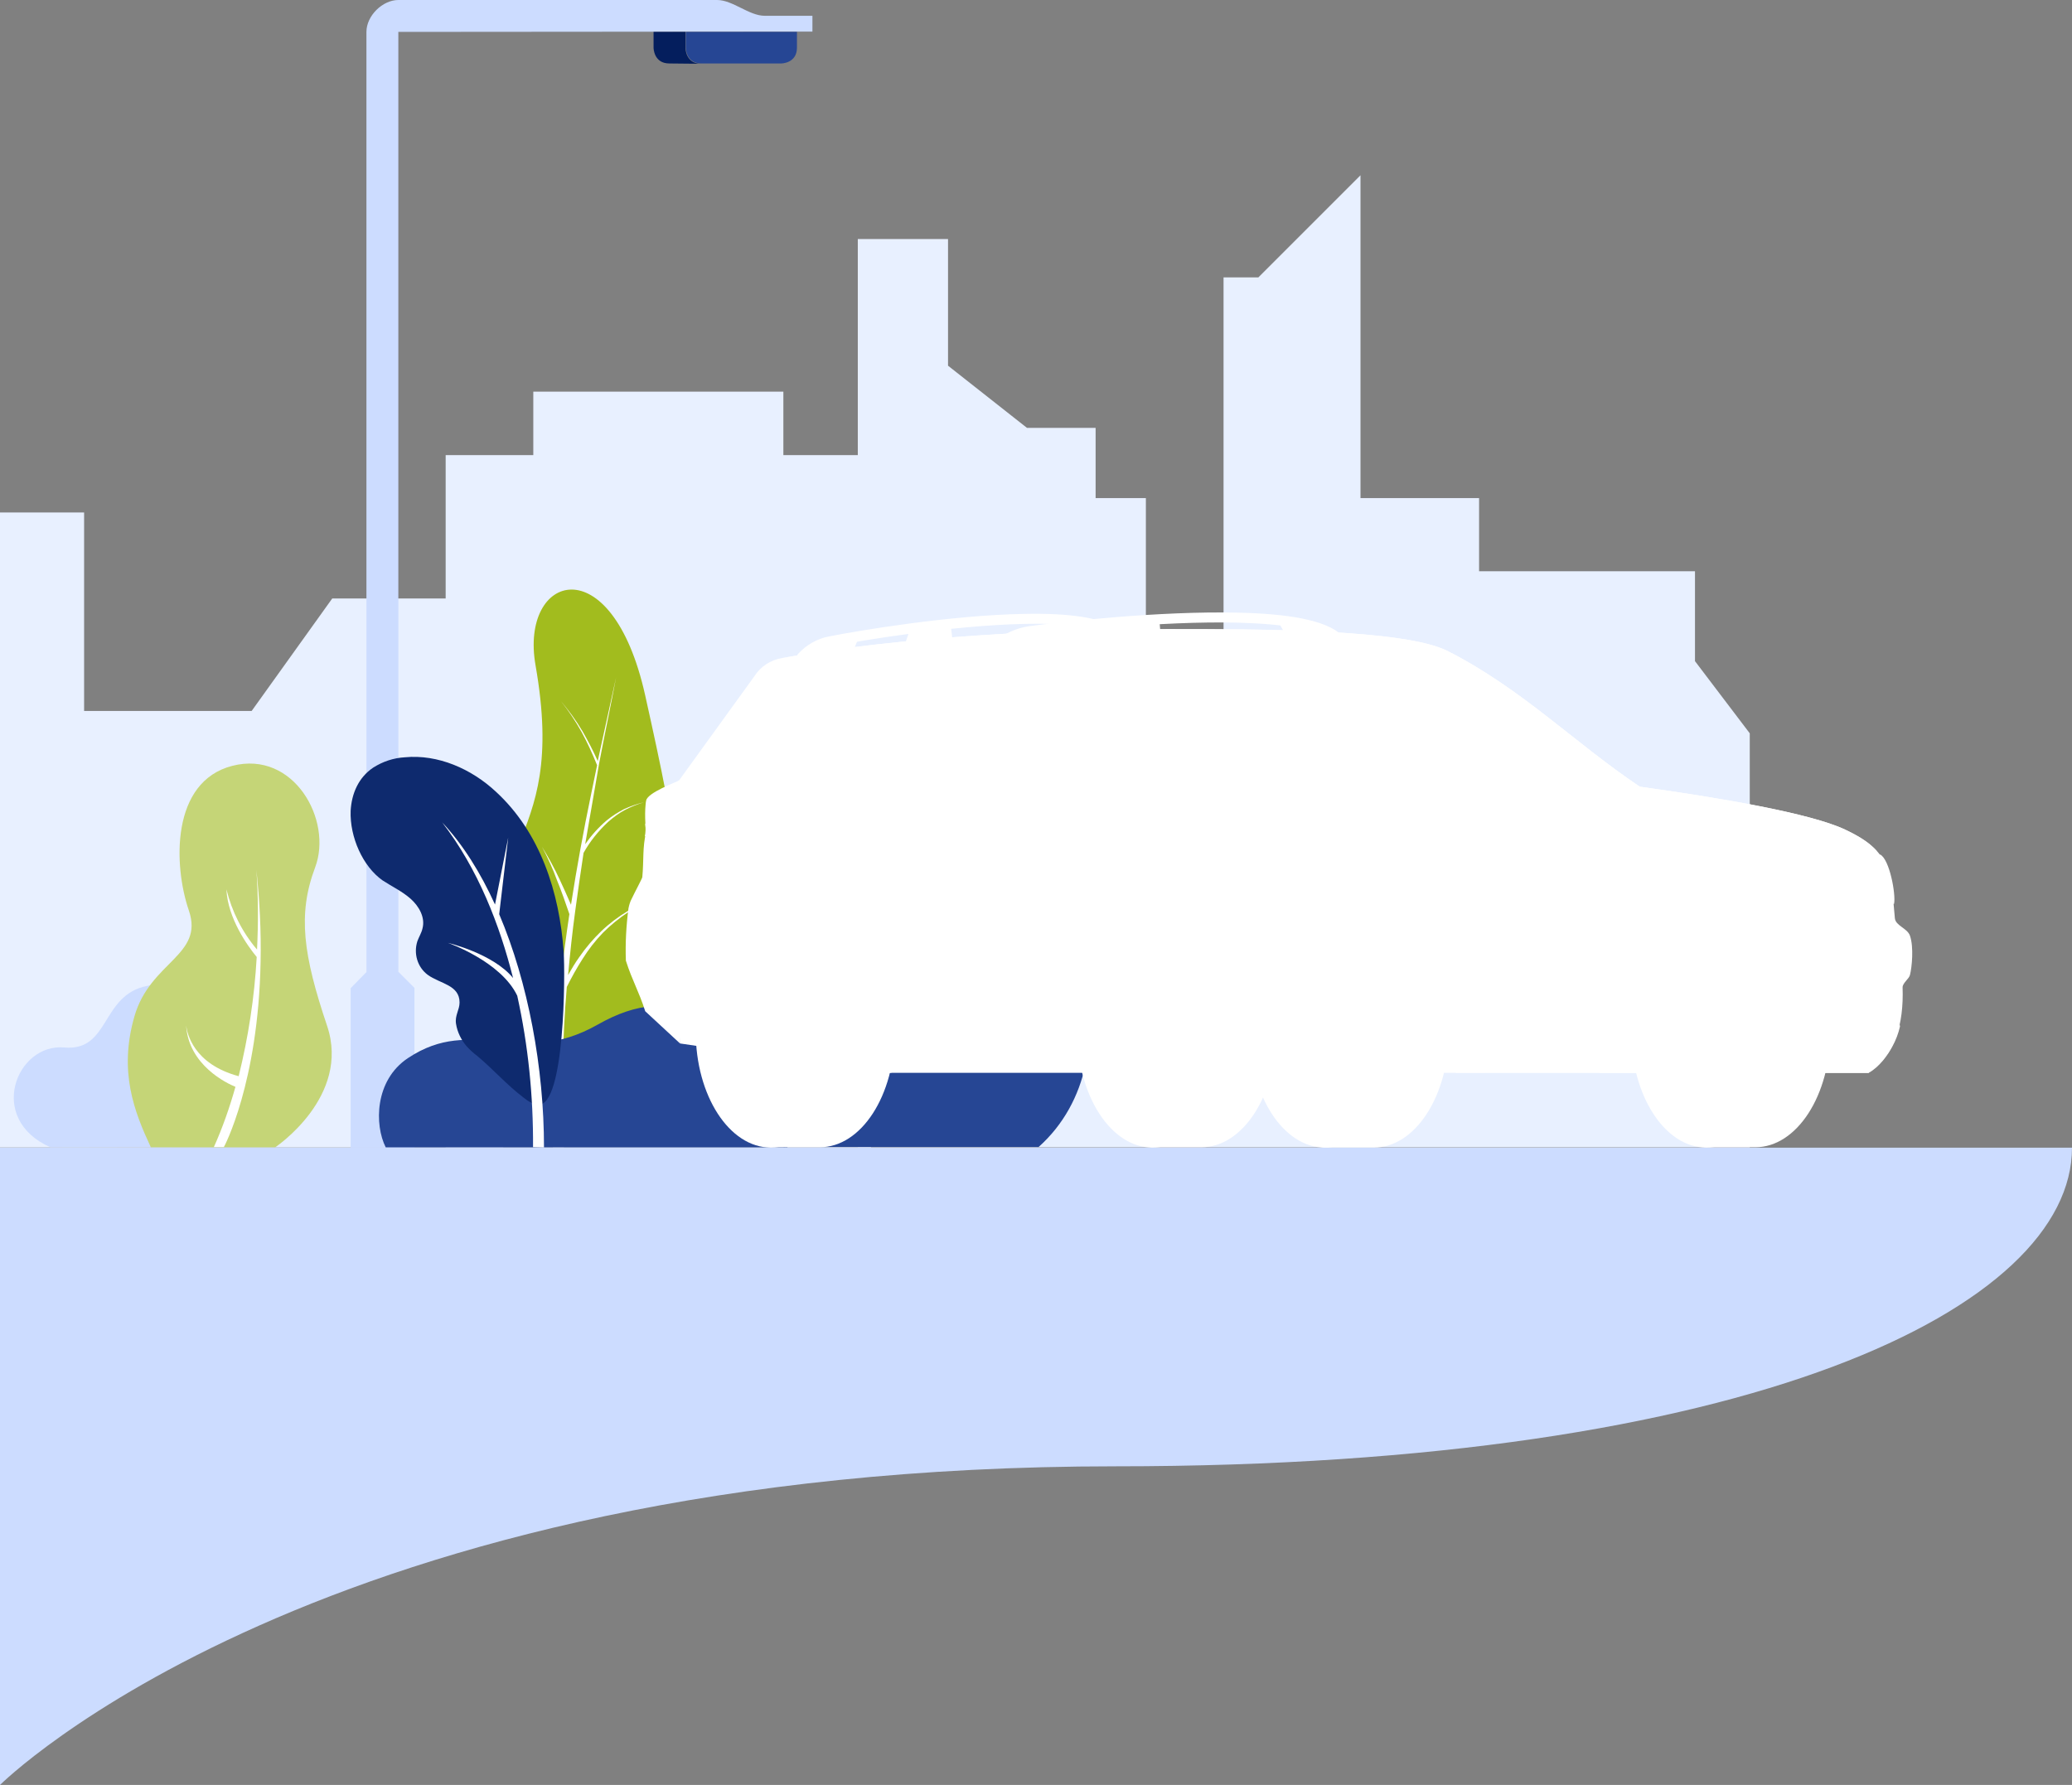 <?xml version="1.0" encoding="utf-8"?>
<!-- Generator: Adobe Illustrator 26.4.1, SVG Export Plug-In . SVG Version: 6.00 Build 0)  -->
<svg version="1.1" id="Component_4_1" xmlns="http://www.w3.org/2000/svg" xmlns:xlink="http://www.w3.org/1999/xlink" x="0px"
	 y="0px" viewBox="0 0 643 554" style="enable-background:new 0 0 643 554;" xml:space="preserve">
<rect x="0" y="0" width="643" height="554" fill="#808080" stroke="none"/>
<style type="text/css">
	.st0{fill:#E8F0FF;}
	.st1{fill-rule:evenodd;clip-rule:evenodd;fill:#CCDCFF;}
	.st2{fill:#CCDCFF;}
	.st3{fill:#264694;}
	.st4{fill:#041E5D;}
	.st5{fill:#A2BC1E;}
	.st6{fill:#FFFFFF;}
	.st7{fill:#0E2A6E;}
	.st8{fill-rule:evenodd;clip-rule:evenodd;fill:#ffffff00;}
	.st9{fill:#ffffff00;}
	.st10{fill:#C5D577;}
</style>
<g id="Group_618" transform="translate(0 121.554)">
	<path id="Path_473" class="st0" d="M165.5,19.7V0h77.6v19.7h27.2v214.9h-132V19.7H165.5z"/>
	<path id="Path_474" class="st0" d="M0,234.6h156.2V64.2h-53.1l-25,34.9h-52V37.5H0V234.6z"/>
</g>
<path id="Path_475" class="st0" d="M526,177.3H459v-22.7h-36.8V54.4l-31.7,31.7h-10.8v125.2h-24.1v-56.7H340v-21.8h-21.3l-24.5-19.3
	V74.2h-28v281.9H543V227.6l-17-22.4L526,177.3z"/>
<path id="Path_476" class="st1" d="M0,554c0,0,98.9-98.9,346.2-98.9c197.8,0,296.8-49.5,296.8-98.9H0V554z"/>
<g id="Group_619" transform="translate(108.816)">
	<path id="Path_478" class="st2" d="M19.8,356.1v-49.5l-4.9-4.9H4.9L0,306.7v49.5H19.8z"/>
	<path id="Path_479" class="st2" d="M14.8,9.9v291.8H4.9V9.9C4.9,4.9,9.9,0,14.8,0h98.9c4.9,0,9.9,4.9,14.8,4.9h14.8v4.9L14.8,9.9z"
		/>
	<path id="Path_480" class="st3" d="M138.5,9.9v4.9c0,4.9-4.9,4.9-4.9,4.9h-24.7c-4.9,0-4.9-4.9-4.9-4.9V9.9H138.5z"/>
	<path id="Path_481" class="st4" d="M108.8,19.8c-4.9,0-4.9-4.9-4.9-4.9V9.9H94v4.9c0,0,0,4.9,4.9,4.9L108.8,19.8z"/>
</g>
<path id="Path_482" class="st3" d="M243.4,356.1c-31.8-14-16.9-51.4,6.8-49.3c22.8,2.1,18-25.7,40.9-30.4
	c44.7-9.1,62.3,51.9,31.2,79.6H243.4L243.4,356.1z"/>
<path id="Path_483" class="st2" d="M15.7,356.1c-20-8.8-10.6-32.3,4.2-31c14.3,1.3,11.3-16.2,25.7-19.1c28.1-5.7,39.1,32.6,19.6,50
	L15.7,356.1L15.7,356.1z"/>
<g id="Group_620" transform="translate(152.195 183.008)">
	<path id="Path_484" class="st5" d="M56.1,118c-5.2,20.7-49,65.9-54.7,20.7C-6.7,75.4,24.4,82.9,14,23.5c-5-28.4,23.6-37.4,34,9.2
		S61.2,97.2,56.1,118z"/>
	<path id="Path_485" class="st6" d="M33.7,54.1c1.7-9,3.6-17.9,5.3-26.9c-1.9,8.7-3.8,17.3-5.7,26c-1.4-3.2-3-6.2-4.7-9.2
		c-2-3.4-4.3-6.5-6.8-9.5c2.4,3,4.6,6.3,6.5,9.7c1.8,3.3,3.4,6.8,4.8,10.3c-0.6,2.9-1.2,5.8-1.8,8.7c-2.4,11.5-4.5,23-6.3,34.6
		c-1.1-2.6-2.3-5.2-3.5-7.8c-1.6-3.5-3.5-6.9-5.5-10.2c1.8,3.4,3.4,6.9,4.7,10.5c1.4,3.4,2.6,6.9,3.8,10.4
		c-1.9,12.7-3.4,25.5-4.2,38.4c-1.4-3.2-2.9-6.4-4.5-9.6c-2.4-4.9-5.2-9.6-7.8-14.4c2.3,4.9,4.9,9.8,7,14.7c1.8,4.1,3.4,8.3,5,12.6
		c-0.6,10.2-0.8,20.5-0.6,30.7h3.4c-0.8-16.6-0.5-33.2,0.9-49.8c1.5-3,3.1-5.9,4.9-8.7c1.8-2.9,3.9-5.6,6.3-8.1
		c2.4-2.4,5.1-4.6,8-6.5c2.9-2,5.8-3.8,8.8-5.5c-3.1,1.6-6.1,3.3-9,5.2c-3,1.8-5.8,3.9-8.3,6.3c-2.5,2.4-4.8,5.1-6.8,8
		c-1.3,1.8-2.4,3.7-3.5,5.6c0.6-6.6,1.3-13.2,2.2-19.8c0.8-6,1.7-12.1,2.6-18.1c2-3.6,4.6-6.8,7.6-9.6c1.6-1.4,3.3-2.7,5.2-3.7
		c1.9-1,3.9-1.8,5.9-2.4c-2.1,0.5-4.1,1.2-6.1,2.1c-1.9,1-3.7,2.1-5.4,3.5c-2.6,2.2-4.8,4.7-6.7,7.4c0.9-5.2,1.8-10.4,2.7-15.6
		L33.7,54.1z"/>
</g>
<path id="Path_486" class="st3" d="M133.6,356.1h110.8c-17.3-41.5-34.6-51.9-58.9-38.1s-38.5-3.2-58.9,10.4
	c-10.4,6.9-10.4,20.8-6.9,27.7L133.6,356.1z"/>
<g id="Group_623" transform="translate(108.816 234.942)">
	<g id="Group_622">
		<g id="Group_621">
			<path id="Path_487" class="st7" d="M0,16.7C0.3,11.4,2.4,6.4,7,3.3c3-1.9,6.3-3,9.8-3.2c10.3-1,20.7,3.6,28.3,10.7
				c13.8,12.7,19.7,31.3,21,49.6c0.5,6.8,0.4,48.1-7.9,47.5c-1.8-0.1-3.3-1.2-4.7-2.3c-5.1-3.9-9.3-8.7-14.2-12.8
				c-1.2-0.9-2.3-1.9-3.3-3c-1.7-2-2.9-4.4-3.3-7c-0.4-2.6,1.1-4.3,1.1-6.6c0-5.5-6.1-5.8-9.9-8.6c-3.2-2.4-4.4-6.6-3.2-10.4
				c0.5-1.4,1.3-2.6,1.6-4c0.9-3.4-1.1-6.9-3.7-9.2s-5.8-3.8-8.7-5.7C3.8,34-0.3,24.9,0,16.7z"/>
		</g>
	</g>
	<path id="Path_488" class="st6" d="M60,121.2c0-24.7-4.9-51.2-13.9-72.4L48.9,25l-4.1,20.8c-4.5-9.9-10-18.7-16.4-25.5
		c11.2,14.5,17.9,32,22,48.3C44.2,61,30.2,57.7,30.2,57.7s16.4,5.7,21.5,16.4c3.4,15.4,5,31.2,4.9,47L60,121.2z"/>
</g>
<g id="_10" transform="translate(194.128 190.055)">
	<g id="Group_624" transform="translate(114.146)">
		<path id="Path_489" class="st8" d="M39.8,4l11.8-0.5L52,8l-12.9,1L39.8,4z"/>
		<path id="Path_490" class="st8" d="M37.7,3.9l11.8-0.5l-0.9,4.4l-12.9,1L37.7,3.9z"/>
		<path id="Path_491" class="st8" d="M5.8,7.3L21,4.8l-2.4,5.1L4.2,11L5.8,7.3z"/>
		<path id="Path_492" class="st8" d="M4.1,7.2l15.1-2.4l-2.4,5.1L2.4,10.9L4.1,7.2z"/>
		<path id="Path_493" class="st8" d="M103.9,5.3l-15.3-2l2.9,5L106,8.9L103.9,5.3z"/>
		<path id="Path_494" class="st8" d="M105.7,9.3c0.7,0.6,1.7,0.7,2.4,0.1c0.6-0.5,0.7-1.5,0.2-2.1c0,0-0.1-0.1-0.1-0.1
			C103.4,2.3,90.8,0.4,76,0.1C51.5-0.5,20.7,3,11,4.3C9,4.6,7.1,5.2,5.3,6C3.5,6.8,1.9,7.9,0.5,9.3c-0.6,0.6-0.6,1.5-0.1,2.1
			c0,0,0.1,0.1,0.1,0.1c0.7,0.6,1.7,0.6,2.4,0c1.2-1.1,2.5-2,3.9-2.6c1.5-0.7,3.1-1.2,4.7-1.4C21.2,6.1,51.7,2.6,76,3.2
			C89.9,3.6,101.6,5.2,105.7,9.3z"/>
	</g>
	<g id="Group_625" transform="translate(53.14 0.383)">
		<path id="Path_495" class="st8" d="M36.9,5.6l11-1L48.4,9l-12,1.5L36.9,5.6z"/>
		<path id="Path_496" class="st8" d="M34.9,5.6l11-1L45.2,9l-12,1.5L34.9,5.6z"/>
		<path id="Path_497" class="st8" d="M5.3,10.3l14-3.1l-2.1,5.2L3.9,14L5.3,10.3z"/>
		<path id="Path_498" class="st8" d="M3.7,10.3l14-3.1l-2.1,5.2L2.2,14L3.7,10.3z"/>
		<path id="Path_499" class="st8" d="M96.8,4L82.4,2.7l2.9,4.9h13.5L96.8,4z"/>
		<path id="Path_500" class="st8" d="M98.6,8c0.6,0.6,1.6,0.6,2.2,0c0,0,0,0,0,0c0.6-0.6,0.6-1.6,0-2.2c-4.6-4.6-16.5-6-30.3-5.7
			C47.6,0.5,19,5.3,10,7.1C8.2,7.4,6.4,8.1,4.8,9c-1.6,0.9-3.1,2.1-4.4,3.5c-0.6,0.7-0.5,1.6,0.1,2.2c0.7,0.6,1.6,0.5,2.2-0.1
			c0,0,0,0,0,0c1-1.1,2.2-2.1,3.6-2.8c1.3-0.8,2.8-1.3,4.3-1.6c8.9-1.8,37.3-6.5,60-7C83.6,2.9,94.7,4.1,98.6,8z"/>
	</g>
	<g id="Group_626" transform="translate(140.188 94.119)">
		<path id="Path_501" class="st8" d="M23.3,71.9h15.2c12.9,0,23.3-16.1,23.3-36S51.4,0,38.5,0H23.3C9.3,0,8.8,71.9,23.3,71.9z"/>
		<ellipse id="Ellipse_22" class="st9" cx="23.3" cy="36" rx="23.3" ry="36"/>
		<path id="Path_502" class="st8" d="M195.2,71.9h15.2c12.9,0,23.3-16.1,23.3-36S223.3,0,210.4,0h-15.2
			C181.2,0,180.8,71.9,195.2,71.9z"/>
		<ellipse id="Ellipse_23" class="st9" cx="195.2" cy="36" rx="23.3" ry="36"/>
	</g>
	<path id="Path_503" class="st8" d="M266.8,142.8l-188.9,0l-61-9l-0.2-56.9h250.1V142.8z"/>
	<g id="Group_628" transform="translate(193.689 94.121)">
		<path id="Path_504" class="st8" d="M23.3,0h15.2c12.9,0,23.3,16.1,23.3,36s-10.4,36-23.3,36H23.3C9.3,71.9,8.8,0,23.3,0z"/>
		<ellipse id="Ellipse_24" class="st9" cx="23.3" cy="36" rx="23.3" ry="36"/>
		<g id="Group_627" transform="translate(6.292 9.707)">
			<ellipse id="Ellipse_25" class="st9" cx="17" cy="26.3" rx="17" ry="26.3"/>
			<path id="Path_505" class="st8" d="M17,48.8c8,0,14.6-10.1,14.6-22.5S25.1,3.7,17,3.7S2.4,13.9,2.4,26.3S9,48.8,17,48.8z"/>
			<ellipse id="Ellipse_26" class="st9" cx="19.9" cy="26.3" rx="11.8" ry="22.1"/>
			<path id="Path_506" class="st8" d="M20.7,41.2c5.3,0,9.7-6.7,9.7-14.9s-4.3-14.9-9.7-14.9s-9.7,6.7-9.7,14.9S15.4,41.2,20.7,41.2
				z"/>
			<path id="Path_507" class="st8" d="M26.5,9.1c1.7,2.3,3,4.9,3.8,7.6l-3.2,7l4.6,2.1v0.4c0,2.9-0.4,5.8-1.1,8.6l-5.3-2.5v12.5
				c-1.5,1.6-3.4,2.9-5.6,3.5c-0.1,0-0.2-0.1-0.4-0.1V32.4L9.4,37H6.6c1.4-4.6,1.3-4.1,1.1-8.8l9.8-4.5l-5.9-12.8
				c1.7-2.9,1.9-1.7,2.1-5.3h2.8l5.8,12.7L26.5,9.1z"/>
			<path id="Path_508" class="st8" d="M24.6,7c1.8,1.8,3.3,4,4.4,6.3l-4.7,10.3l7.4,3.4c-0.1,3-0.5,6-1.4,8.9l-7.8-3.6v14.8
				c-1.3,0.8-2.7,1.3-4.2,1.5c-0.6-0.1-1.2-0.2-1.7-0.4V32.4L6.6,37c-0.4-1.2-0.7-2.4-1-3.6L5.3,32c-0.2-1.3-0.4-2.5-0.4-3.8
				l9.8-4.5L8.8,10.9c0.6-1,1.2-1.9,2-2.7l0.6-0.7c0.7-0.7,1.4-1.3,2.3-1.9l5.8,12.7L24.6,7z"/>
			<path id="Path_509" class="st8" d="M18.9,30.8c1.6,0,3-2.1,3-4.6s-1.3-4.6-3-4.6s-3,2.1-3,4.6S17.2,30.8,18.9,30.8z"/>
		</g>
	</g>
	<g id="Group_630" transform="translate(21.774 94.119)">
		<path id="Path_510" class="st8" d="M23.3,71.9h15.2c12.9,0,23.3-16.1,23.3-36S51.4,0,38.5,0H23.3C9.3,0,8.8,71.9,23.3,71.9z"/>
		<ellipse id="Ellipse_27" class="st9" cx="23.3" cy="36" rx="23.3" ry="36"/>
		<g id="Group_629" transform="translate(6.292 9.707)">
			<ellipse id="Ellipse_28" class="st9" cx="17" cy="26.3" rx="17" ry="26.3"/>
			<path id="Path_511" class="st8" d="M17,48.8c8,0,14.6-10.1,14.6-22.5S25.1,3.7,17,3.7S2.4,13.9,2.4,26.3S9,48.8,17,48.8z"/>
			<path id="Path_512" class="st8" d="M19.8,48.4c6.7-2,11.8-11.2,11.8-22.1S26.6,6.2,19.8,4.2c-6.7,2-11.8,11.2-11.8,22.1
				S13.1,46.3,19.8,48.4z"/>
			<path id="Path_513" class="st8" d="M20.7,41.2c5.3,0,9.7-6.7,9.7-14.9s-4.3-14.9-9.7-14.9s-9.7,6.7-9.7,14.9S15.4,41.2,20.7,41.2
				z"/>
			<path id="Path_514" class="st8" d="M26.5,43.5c1.7-2.3,3-4.9,3.8-7.6l-3.2-7l4.6-2.1v-0.4c0-2.9-0.4-5.8-1.1-8.6l-5.3,2.5V7.6
				c-1.5-1.6-3.4-2.9-5.6-3.5c-0.1,0-0.2,0.1-0.4,0.1v15.9l-9.9-4.6H6.6c1.4,4.6,1.3,4.1,1.1,8.8l9.8,4.5l-5.9,12.8
				c1.7,2.9,1.9,1.7,2.1,5.3h2.8l5.8-12.7L26.5,43.5z"/>
			<path id="Path_515" class="st8" d="M24.6,45.5c1.8-1.8,3.3-4,4.4-6.3l-4.7-10.3l7.4-3.4c-0.1-3-0.5-6-1.4-8.9l-7.8,3.6V5.3
				c-1.3-0.8-2.7-1.3-4.2-1.5c-0.6,0.1-1.2,0.2-1.7,0.4v15.9l-9.9-4.6c-0.4,1.2-0.7,2.4-1,3.6l-0.3,1.4C5.1,21.8,5,23,4.9,24.3
				l9.8,4.5L8.8,41.6c0.6,1,1.2,1.9,2,2.7l0.6,0.7c0.7,0.7,1.4,1.3,2.3,1.9l5.8-12.7L24.6,45.5z"/>
			<path id="Path_516" class="st8" d="M18.9,30.8c1.6,0,3-2.1,3-4.6s-1.3-4.6-3-4.6s-3,2.1-3,4.6S17.2,30.8,18.9,30.8z"/>
		</g>
	</g>
	<rect id="Rectangle_768" x="80.2" y="136.1" class="st9" width="101.8" height="6.8"/>
	<path id="Path_517" class="st8" d="M48.5,14.2c36.7-6.7,85.1-9,119.8-9c28.6,0,73.4,0,86.8,6.8c23.3,11.9,39.2,28.4,59.6,42.1
		c25.3,3.5,53.1,8.3,63.7,13.3c14,6.5,14.2,12.6,15.5,27.5c0.2,2.4,3.9,3.1,4.7,5.5c1.2,3.5,0.6,9.7,0,12.1
		c-0.3,1.3-2.3,2.5-2.3,3.9c0.4,11.6-2.4,21-10.6,26.5h-128l-6.6-8.1h-6.1c0.6-3.1,0.9-6.2,0.9-9.3c0-21-11.4-38.6-28.6-38.6
		s-28.6,17.6-28.6,38.6c0,2.7,0.2,5.5,0.7,8.2l-4.4,9.2l-9.8-8.1H79.1l-5.3-9.3c0-21-11.4-38.6-28.6-38.6
		c-14.8,0-24.6,13.1-27.8,29.9l-0.5,17l-10.8-10c-2-6.3-4-9.4-6-15.7c-0.2-5.4,0.1-10.8,0.8-16.2c0.2-1,0.5-2.1,1-3
		c1.1-2.3,3.2-6.2,3.3-6.7c0.5-5.3,0-9.2,1.2-14.1c0.7-2.9-0.4-7.2,0.1-9.7c0.3-1.8,9.2-5.3,10-6.1l23.5-32.5
		C41.9,16.8,45,14.8,48.5,14.2z"/>
	<path id="Path_518" class="st8" d="M65,79.2c-9.1-5.8-21.6-5.7-30.9-1.3c-8.7,4-15,14.5-12.5,15.9c2.1,1.1,5-3.6,10.4-5.9
		c8.3-3.5,20.6-5.1,29.3-0.7c14.4,7.2,11.6,35.5,18.4,35.5S85.3,92.2,65,79.2z"/>
	<path id="Path_519" class="st8" d="M239.1,79.4c-11.3-7.5-26-7.5-37.3,0c-8.2,5.4-12.1,14.7-11.8,18.2c0.2,2.4,7.9-5.8,16.3-9.3
		c8.7-3.6,19.5-4.8,26.9-1.1c14.4,7.2,15.6,38.7,18.4,35.5S255.7,90.1,239.1,79.4z"/>
	<path id="Path_520" class="st8" d="M48.5,14.2c36.7-6.7,85.1-9,119.8-9c28.6,0,73.4,0,86.8,6.8c23.3,11.9,39.2,28.4,59.6,42.1
		c25.3,3.5,53.1,8.3,63.7,13.3c4.7,2.2,7.8,4.3,9.9,6.7c-19.5,2.1-51.3,2.9-77.7,2.3c-22.7-1.3-40.5,0-58.6-2.8
		c-13.7-2.1-25-2.7-34.2-4.1H6c0.2-1.2,0.3-2.5,0.1-3.8l10.3-13.5l18.3,1.8h152.5c3.8,0,6.3-3.7,2.1-9
		c-8.4-10.6-13.2-18.2-23.6-29.7C155.7,4.3,106.8,9.3,48.5,14.2z"/>
	<path id="Path_521" class="st8" d="M74.2,129.8c1.3-14.1-4.2-33.6-12.7-44.7c4.1,2.8,15.4,6,17.1,9.3c9.2,18.2,14.8,29,70.3,32.5
		c1.7,0.1,1.9,2.8,0,2.8L74.2,129.8z"/>
	<path id="Path_522" class="st8" d="M6.3,68.1c-0.1-1.5-0.5-6.6,0.1-9.7c0.4-2.4,9-5.6,10-6.1c1.4-0.8,2.3,7.9,1.8,9.7
		C17.5,64.6,6.3,70.4,6.3,68.1z"/>
	<path id="Path_523" class="st8" d="M256.6,12.8c22.5,11.9,38.1,27.9,58.1,41.3h-112c-1.3,0-2.5-0.6-3.3-1.6l-29.9-37.7
		c-0.9-1.1-0.5-2,1.2-2L256.6,12.8z"/>
	<path id="Path_524" class="st8" d="M250.9,134.8h-6.3c0.6-3.1,0.9-6.2,0.9-9.3c0-21-11.8-38-28-38s-28,17-28,38
		c0,3.1,0.3,6.2,0.9,9.2c1,4.7-1.9,8.2-4.2,8.2c-1.9-5.6-2.8-11.5-2.8-17.3c0-25.1,13.5-45.5,34.1-45.5s34.1,20.4,34.1,45.5
		C251.6,128.6,251.4,131.7,250.9,134.8z"/>
	<path id="Path_525" class="st8" d="M78.5,135.2l-2.1,7.6c-4.5,0-4.5-6.1-4.1-8c0.6-3.1,0.9-6.2,0.9-9.3c0-21-12.5-38-27.4-38
		S21.2,100,18,116.8l-1.1,17c-2.5-5.5-4.1-12.2-3.6-18.4C15.4,95.9,26.6,80,45.8,80s33.5,20.4,33.5,45.5
		C79.3,128.7,79,132,78.5,135.2z"/>
	<path id="Path_526" class="st8" d="M393.1,134.8c-1.4,2.6-4,6.3-7.3,8.1h-56.5h-76.5c-4.1,0-8.3-3.9-8.3-8.1l6.8-3.8l4.2,3.8h42.1
		l3.7-3.8l5.2-13.1c1-2.6,2.8-4.1,5.5-4.1h75.6c2.9,0,5.2,1.3,5.8,4.1l2.1,10.6C395,130.7,394.2,132.8,393.1,134.8L393.1,134.8z
		 M187.1,134.8l-0.9,8.1h-2.6c-1.1,0-2.2-0.5-3.1-1.2l-8.3-6.8L187.1,134.8z M93.6,134.8l-11.2,8.1l-6.6,0l-2.4-8.1H93.6z"/>
	<path id="Path_527" class="st8" d="M47.4,21.6c22.3-4.9,45-7.9,67.9-9.2c13.3-0.6,37.9-2.1,45.2,5.8c8.6,9.2,16.9,22.2,24.4,33.7
		c0.7,1.1,0.2,2.2-0.9,2.2H30.1c-0.7,0-1.3-0.6-1.3-1.3c0-0.2,0-0.4,0.1-0.5L45.4,23C45.8,22.2,46.5,21.7,47.4,21.6z"/>
	<path id="Path_528" class="st8" d="M182.8,52.2h-65L121,14c12-0.5,32.2-0.9,38.1,5.4C168,29,175.6,41.1,182.8,52.2z M310.8,52.2
		c-6.2-4.4-12.2-9.1-18.2-13.8c-10.9-8.6-21.6-17-33.8-23.7h-87l29.1,36.6c0.4,0.6,1.1,0.9,1.9,0.9L310.8,52.2z M106.4,52.2H65.5
		l11.6-34.1c1-0.1,2-0.3,3.1-0.4c10.3-1.4,20.8-2.6,31.2-3.2L106.4,52.2z M58.3,52.2l11.7-33c-7.4,1.2-14.9,2.6-22.2,4.2
		c-0.3,0-0.6,0.2-0.8,0.6l-16,28.2H58.3z"/>
	<path id="Path_529" class="st8" d="M182.8,52.2h-65l1.3-15c2,0.1,4.1,0.3,6.1,0.4c17.6,1.2,35.1,3.4,52.5,6.6
		C179.4,46.9,181.1,49.5,182.8,52.2L182.8,52.2z M310.8,52.2H202.7c-0.7,0-1.4-0.3-1.9-0.9l-16.1-20.4c11.5,0,23.4,0.4,35.5,1.3
		c27.3,1.9,54.3,6.1,80.9,12.7C304.3,47.4,307.5,49.8,310.8,52.2L310.8,52.2z M108.4,36.7c-12.9-0.5-25.6-0.5-37.7,0l-5.3,15.5h40.9
		L108.4,36.7z M63.7,37c-8.7,0.5-17.1,1.2-25.2,2.2l-7.3,12.9h27.2L63.7,37z"/>
	<path id="Path_530" class="st8" d="M385.6,88.5h-76.9l-0.7,1.9c-0.4,1.2,0.8,2.5,2.2,3l5.9,2.3c2.6,1,5.3,2.1,8.5,2.1h55.1
		c1.6-0.1,3.2-0.8,4.2-2.1l2-2.3c0.6-0.9,0.7-2,0.3-3L385.6,88.5L385.6,88.5z M379.9,77.3h-65.3c-1.1,0-2.2,0.7-2.4,1.9l-2.3,6.1
		h74.6l-2.2-6.1C381.9,78.1,381,77.4,379.9,77.3L379.9,77.3z"/>
	<path id="Path_531" class="st8" d="M381.2,88.5h-72.5l-0.7,1.9c-0.4,1.2,0.8,2.5,2.2,3l5.9,2.3c2.6,1,5.3,2.1,8.5,2.1h50.7
		c1.6-0.1,3.2-0.8,4.2-2.1l2-2.3c0.6-0.9,0.7-2,0.3-3L381.2,88.5L381.2,88.5z M380,85.3l-2.2-6.1c-0.3-1.1-1.3-1.8-2.4-1.9h-60.9
		c-1.1,0-2.2,0.7-2.4,1.9l-2.3,6.1H380z"/>
	<path id="Path_532" class="st8" d="M332.1,134.8H312c-1.5,0.1-2.9,0.8-3.9,1.9l-6,6.2h25.2l5.8-5.9c0.5-0.4,0.6-1.2,0.2-1.7
		C333,134.9,332.5,134.7,332.1,134.8L332.1,134.8z M382.5,134.8h-11.7c-1.7,0-3.4,0.7-4.6,1.9l-6,6.2h25.6l-1-5.9
		C384.8,135.7,383.7,134.7,382.5,134.8L382.5,134.8z M361.6,134.8c0.7-0.1,1.2,0.4,1.3,1.1c0,0.4-0.1,0.8-0.4,1l-5.8,6h-25.2l6-6.2
		c1-1.2,2.4-1.9,4-1.9H361.6z"/>
	<path id="Path_533" class="st8" d="M387.4,128.8h-72.9c-1.3,0-2.6-1.4-2.2-2.6l1.1-3.2c0.4-1.3,1.6-2.2,2.9-2.3h71
		c1.3,0,2.3,1,2.3,2.3v3.6C389.7,127.8,388.7,128.8,387.4,128.8z"/>
	<path id="Path_534" class="st8" d="M383,128.8h-68.5c-1.3,0-2.6-1.4-2.2-2.6l1.1-3.2c0.4-1.3,1.6-2.2,2.9-2.3H383
		c1.3,0,2.3,1,2.3,2.3v3.6C385.3,127.8,384.3,128.8,383,128.8z"/>
	<path id="Path_535" class="st8" d="M290.5,113.8h-15.8c-2.2,0.1-4,1.6-4.5,3.7l-0.8,3.7c-0.5,1.5,0.4,3.1,1.9,3.6
		c0.3,0.1,0.6,0.1,0.9,0.1h15.8c2.2-0.1,4-1.6,4.5-3.7l0.8-3.7c0.5-1.5-0.4-3.1-1.9-3.6C291.2,113.9,290.9,113.8,290.5,113.8z"/>
	<path id="Path_536" class="st8" d="M286.5,113.8h-11.7c-2.2,0.1-4,1.6-4.5,3.7l-0.8,3.7c-0.5,1.5,0.4,3.1,1.9,3.6
		c0.3,0.1,0.6,0.1,0.9,0.1H284c2.2-0.1,4-1.6,4.5-3.7l0.8-3.7c0.5-1.5-0.4-3.1-1.9-3.6C287.1,113.9,286.8,113.8,286.5,113.8z"/>
	<path id="Path_537" class="st8" d="M281.3,115.8h-5.2c-1.4,0.1-2.6,1-2.9,2.4l-0.5,2.4c-0.3,1,0.3,2,1.3,2.3
		c0.2,0.1,0.4,0.1,0.6,0.1h5.2c1.4-0.1,2.6-1,2.9-2.4l0.5-2.4c0.3-1-0.3-2-1.3-2.3C281.7,115.8,281.5,115.8,281.3,115.8z"/>
	<path id="Rectangle_769" class="st9" d="M111.6,64.7h9.3c1.1,0,1.9,0.9,1.9,1.9l0,0c0,1.1-0.9,1.9-1.9,1.9h-9.3
		c-1.1,0-1.9-0.9-1.9-1.9l0,0C109.6,65.6,110.5,64.7,111.6,64.7z"/>
	<path id="Rectangle_770" class="st9" d="M61.5,64.7h9.3c1.1,0,1.9,0.9,1.9,1.9l0,0c0,1.1-0.9,1.9-1.9,1.9h-9.3
		c-1.1,0-1.9-0.9-1.9-1.9l0,0C59.6,65.6,60.5,64.7,61.5,64.7z"/>
	<g id="Group_631" transform="translate(263.452 73.063)">
		<path id="Path_538" class="st8" d="M2.2,0l37.1,3.8c1.3,0.1,2.2,1.3,2.1,2.5c0,0.2-0.1,0.4-0.1,0.6l-3.1,8.7
			c-0.5,1.3-1.8,2.1-3.1,1.9l-22.8-1.6c-1.2-0.1-2.4-0.7-3.1-1.7l-8.6-11c-0.7-0.8-0.7-2,0.1-2.7C1,0.1,1.6-0.1,2.2,0z"/>
		<path id="Path_539" class="st8" d="M125.9,2.1c2.9,1.5,4.9,12.3,4.3,15.3l-1.6,0.1c-1.4,0.2-2.8-0.6-3.3-1.9l-3.2-8.4
			c-0.5-1.4-0.1-2.3,1.1-3.2L125.9,2.1z"/>
	</g>
	<g id="Group_632" transform="translate(152.334 37.428)">
		<path id="Path_540" class="st8" d="M5,0h11.7c6.9,0,6.9,14.1,0,14.1H5c-2.7,0-5-2.2-5-5V5C0,2.2,2.2,0,5,0z"/>
		<path id="Path_541" class="st8" d="M18.8,7.3l6.9,1.9c1.6,0.5,2.4,1.8,2.2,3.7c-0.2,1.8-2.1,3-5.3,2.2l-4.6-1.1
			c-1-0.2-2.1-0.9-1.9-1.8L17,9.1C17.2,8.1,17.8,7,18.8,7.3z"/>
		<path id="Path_542" class="st8" d="M2.3,2.7L2.3,2.7c1.3,0,2.3,1,2.3,2.3v5.3c-0.1,0.8,0.5,1.5,1.3,1.6c0.1,0,0.2,0,0.3,0H17
			c2.1,0,2.1,2.2,0,2.2H5C2.3,14.2,0.1,12,0,9.3C0,9.2,0,9.1,0,9V5C0,3.7,1,2.7,2.3,2.7z"/>
	</g>
	<path id="Path_543" class="st8" d="M397.1,102.2c0.4-0.8,0.1-1.7-0.7-2.1c-0.8-0.4-1.7-0.1-2.1,0.7c-0.4,0.8-1.2,1.4-2,1.7
		c-1.4,0.5-2.8,0.7-4.2,0.6v0c-31,0-85.4-0.1-113.2-6c-9.5-2,1.4,8.2,5.1,8.2c32.1,2,75.8,1,108.2,1v0c1.8,0.1,3.7-0.2,5.4-0.8
		C395.1,104.8,396.4,103.7,397.1,102.2z"/>
	<rect id="Rectangle_771" x="86.7" y="134.8" class="st9" width="92.3" height="3.7"/>
	<path id="Rectangle_772" class="st9" d="M349.7,84.9h9.3c1.1,0,1.9,0.9,1.9,1.9l0,0c0,1.1-0.9,1.9-1.9,1.9h-9.3
		c-1.1,0-1.9-0.9-1.9-1.9l0,0C347.8,85.7,348.7,84.9,349.7,84.9z"/>
</g>
<g id="Group_634" transform="translate(39.705 236.986)">
	<path id="Path_544" class="st10" d="M7.1,119.1h38.6c0,0,23.5-15.7,16.1-37.7s-9.2-34.6-3.7-49.2S51.5-4.2,32.4,0.7
		S14.1,31.6,18.9,45.6S6.9,61.4,2,78.5S1.9,107.9,7.1,119.1z"/>
	<g id="Group_633" transform="translate(18.061 33.032)">
		<path id="Path_545" class="st6" d="M0,48.3c0-0.2,0-0.3,0-0.5C0,47.8,0,48,0,48.3z"/>
		<path id="Path_546" class="st6" d="M23.1,28.5c0.2-9.5-0.3-19-1.3-28.5c0.6,8.2,0.6,16.5,0.2,24.7c-4.6-5.4-7.8-11.8-9.5-18.7
			c0.4,9,6.6,17.6,9.4,21c-0.7,12.5-2.6,24.9-5.6,37C2.2,60.2,0.3,50.6,0,48.3c0.8,12.3,12.6,17.9,15.3,19c-1.8,6.4-4,12.7-6.7,18.7
			h3.1C11.7,86.1,22.4,66.2,23.1,28.5L23.1,28.5L23.1,28.5z"/>
	</g>
</g>
</svg>
